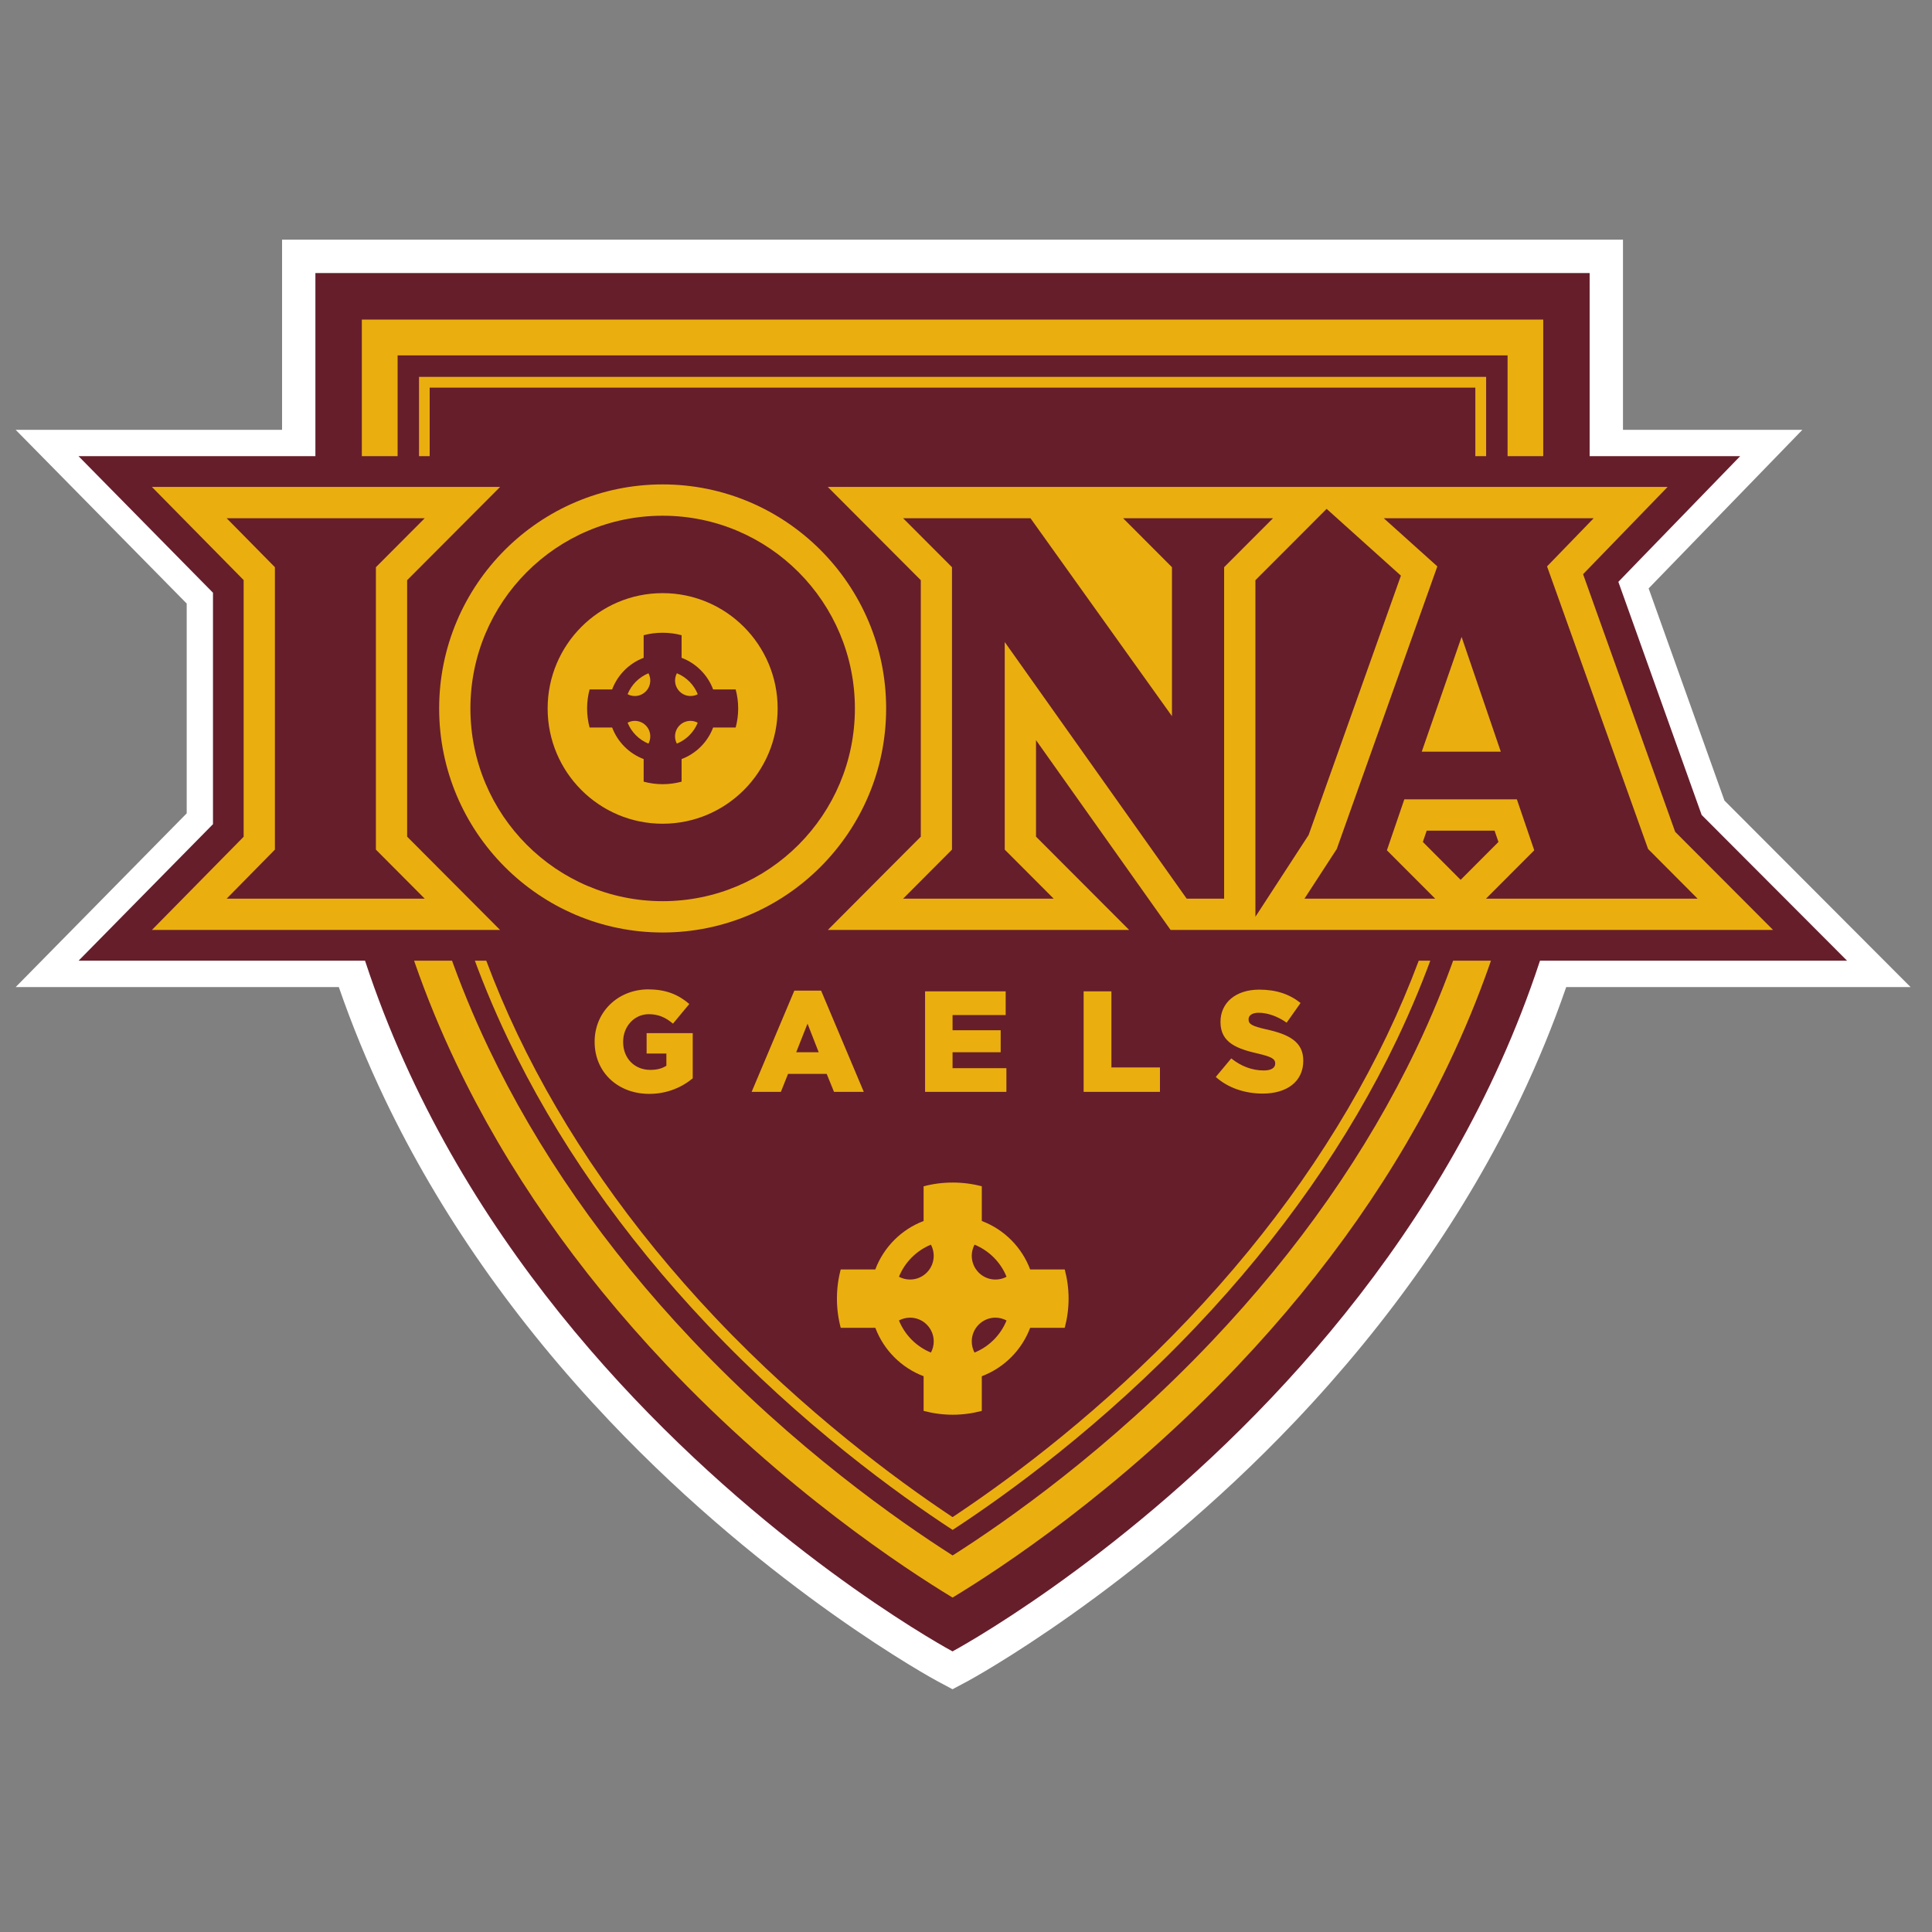 <svg xmlns="http://www.w3.org/2000/svg" viewBox="0 0 250 250"><rect x="0" y="0" width="250" height="250" fill="#808080" stroke="none"/><g id="Page-1" stroke="none" stroke-width="1" fill="none" fill-rule="evenodd"><g id="IONA" fill-rule="nonzero"><g id="Iona_Gaels_logo" transform="translate(0 29)"><g id="Group" transform="matrix(1 0 0 -1 .786 191.464)"><g id="Shape"><path d="M35.712 189.453V164.845H1.241l19.18-19.482 2.952-2.998V115.218L1.244 92.739H43.057c1.698-4.907 3.683-9.75 5.963-14.517 7.033-14.705 16.824-28.722 29.102-41.662C98.954 14.603 120.223 3.077 120.437 2.963l2.032-1.087 2.035 1.088c.213.114 21.499 11.659 42.312 33.596 12.278 12.941 22.071 26.958 29.103 41.662 2.28 4.767 4.265 9.61 5.963 14.517h44.558l-24.085 24.137-9.808 27.447 1.072 1.11 18.822 19.412h-23.214v24.608H35.713l-0-.001Z" fill="#FFF"/><path d="M40.026 185.133v-48.729c0-85.466 82.442-129.628 82.442-129.628S204.912 50.935 204.912 136.405v48.729H40.026Z" fill="#661E2B"/><path d="M122.474 13.74c-6.229 3.773-21.782 13.98-37.131 30.229C73.875 56.108 64.753 69.206 58.229 82.901c-8.092 16.991-12.194 34.992-12.194 53.504V179.112H198.908v-42.707c0-18.585-4.135-36.655-12.291-53.705-6.565-13.727-15.743-26.85-27.275-39.005-15.319-16.146-30.683-26.217-36.865-29.954" fill="#EAAF0F"/><path d="M122.483 19.19c-6.995 4.451-20.481 13.889-33.778 27.965-11.136 11.786-19.983 24.485-26.297 37.742-7.793 16.363-11.743 33.693-11.743 51.508v38.074H194.294v-38.074c0-17.887-3.983-35.282-11.838-51.703-6.356-13.289-15.258-26.012-26.457-37.816-13.263-13.978-26.592-23.3-33.514-27.697" fill="#661E2B"/><path d="M122.483 22.494c-7.124 4.655-19.533 13.623-31.766 26.573-10.935 11.574-19.619 24.033-25.808 37.029-7.613 15.985-11.473 32.912-11.473 50.31v35.294H191.519v-35.294c0-17.467-3.891-34.459-11.564-50.501-6.232-13.026-14.968-25.509-25.966-37.101-12.197-12.854-24.465-21.714-31.505-26.309" fill="#EAAF0F"/><path d="M54.814 170.306v-8.87H9.376l13.464-13.678 3.934-3.992v-29.949L9.38 96.148H62.138c1.195-3.186 2.529-6.341 4.014-9.459 6.128-12.865 14.729-25.202 25.564-36.672C103.45 37.596 115.543 28.802 121.705 24.666l.771-.518.771.517c7.43 4.984 18.619 13.384 29.729 25.092 10.898 11.487 19.55 23.849 25.719 36.744 1.52 3.179 2.883 6.397 4.102 9.647h55.429l-18.817 18.859-10.78 30.166 2.55 2.636 13.212 13.627h-34.269v8.87H54.813l.001 0Z" fill="#661E2B"/><path d="M84.958 157.782c-15.944 0-28.917-13.006-28.917-28.994 0-15.984 12.973-28.988 28.917-28.988 15.948 0 28.922 13.004 28.922 28.988 0 15.988-12.974 28.994-28.922 28.994Zm-66.091-.324 6.797-6.902 5.078-5.154v-33.214l-11.871-12.06h45.056l-12.029 12.072v33.189l5.136 5.15 6.896 6.92h-45.064l-0-0Zm87.46 0 12.038-12.07v-33.187l-5.142-5.156-6.887-6.917h38.992l-12.054 12.073v12.488l17.414-24.56h77.962l-12.671 12.698-11.915 33.338 10.941 11.294H106.331l-.003-0Zm64.549-2.839 9.616-8.645-11.943-33.557-6.886-10.584v43.555l5.146 5.15 4.067 4.081-0-.001Zm12.952-41.644h8.783l.501-1.46-4.891-4.901-4.891 4.903.498 1.458h0ZM83.145 92.443c-4.021 0-6.985-2.973-6.985-6.762v-.037c0-3.938 3.02-6.726 7.06-6.726 2.353 0 4.261.876 5.633 2.009v5.85h-5.967v-2.638h2.558v-1.579c-.537-.351-1.205-.539-2.076-.539-2.056 0-3.52 1.507-3.52 3.606v.036c0 1.988 1.444 3.566 3.317 3.566 1.279 0 2.205-.444 3.132-1.224l2.113 2.543c-1.368 1.182-2.979 1.887-5.262 1.887l-.002.009Zm79.022-.037c-3.113 0-5.022-1.747-5.022-4.163v-.036c0-2.675 2.131-3.456 4.894-4.087 1.76-.408 2.187-.707 2.187-1.245v-.037c0-.559-.52-.891-1.483-.891-1.501 0-2.928.538-4.207 1.56l-2.001-2.398c1.593-1.43 3.78-2.154 6.078-2.154 3.149 0 5.244 1.58 5.244 4.236v.036c0 2.435-1.853 3.4-4.836 4.05-1.798.409-2.242.67-2.242 1.264v.037c0 .464.426.835 1.296.835 1.149 0 2.446-.446 3.631-1.282l1.799 2.545c-1.408 1.133-3.133 1.729-5.338 1.729v0Zm-60.166-.13-5.523-13.097h3.782l.926 2.322h5.003l.945-2.322h3.854l-5.523 13.097h-3.464Zm16.917-.093V79.18h10.524v3.064h-6.967v2.062h6.227V87.148h-6.227v1.969h6.875v3.066h-10.433v-0Zm20.517 0V79.18h9.877v3.157h-6.282v9.845h-3.596 0Zm-35.729-4.18 1.446-3.696h-2.909l1.463 3.696Zm18.792-20.561c-1.304 0-2.566-.165-3.77-.487v-4.487c-2.876-1.087-5.163-3.383-6.252-6.269h-4.474c-.321-1.203-.49-2.47-.49-3.779 0-1.299.169-2.564.49-3.773h4.479c1.084-2.881 3.372-5.178 6.248-6.264v-4.487c1.204-.317 2.466-.496 3.77-.496 1.299 0 2.561.179 3.76.496v4.487c2.881 1.087 5.175 3.384 6.257 6.264h4.473c.321 1.209.499 2.474.499 3.773 0 1.309-.178 2.576-.499 3.779h-4.473c-1.081 2.886-3.375 5.182-6.257 6.269v4.487c-1.198.322-2.461.487-3.76.487Zm-2.823-8.035c.229-.434.362-.926.362-1.44 0-1.695-1.371-3.074-3.061-3.074-.525 0-1.009.125-1.438.363.765 1.883 2.259 3.38 4.138 4.152l-0-0Zm5.641 0c1.883-.772 3.381-2.269 4.144-4.157-.429-.234-.917-.358-1.437-.358-1.694 0-3.064 1.38-3.064 3.074 0 .514.134 1.006.357 1.44l-0.0 0Zm-8.341-9.447c1.692 0 3.063-1.381 3.063-3.072 0-.523-.133-1.018-.362-1.445-1.879.765-3.373 2.269-4.138 4.154.429.228.914.363 1.437.363l0-0Zm11.048 0c.52 0 1.008-.134 1.437-.367-.763-1.88-2.261-3.385-4.144-4.149-.227.426-.357.922-.357 1.445 0 1.69 1.37 3.072 3.064 3.072l0.0 0Z" fill="#EAAF0F"/><path d="M84.958 153.73c-13.737 0-24.874-11.168-24.874-24.942 0-13.771 11.137-24.935 24.874-24.935 13.744 0 24.879 11.164 24.879 24.935 0 13.774-11.135 24.942-24.879 24.942Zm-56.414-.327 6.243-6.334v-36.546l-6.243-6.344h25.629l-6.317 6.344v36.546l6.317 6.334H28.544Zm87.535 0 6.322-6.334v-36.546l-6.322-6.344h19.48l-6.333 6.344v26.862l23.544-33.206h4.845v42.891l6.329 6.334h-19.399l6.32-6.334v-19.276l-18.305 25.61h-16.481l-0.0 0Zm62.197 0 6.929-6.229-13.014-36.568-4.177-6.427h16.912l-6.248 6.256 2.255 6.595h14.563l2.249-6.595-6.242-6.256h27.379l-6.406 6.427-13.074 36.568 6.034 6.229H178.277Zm-93.319-9.691c8.218 0 14.884-6.691 14.884-14.924 0-8.237-6.665-14.914-14.884-14.914-8.215 0-14.879 6.677-14.879 14.914 0 8.232 6.663 14.924 14.879 14.924Zm.003-5.125c-.85 0-1.673-.109-2.457-.32v-2.924c-1.876-.709-3.37-2.208-4.08-4.09h-2.916c-.209-.784-.323-1.611-.323-2.465 0-.849.115-1.675.323-2.465h2.919c.708-1.878 2.201-3.374 4.077-4.084v-2.924c.784-.209 1.608-.326 2.457-.326.847 0 1.671.116 2.451.326v2.924c1.881.71 3.376 2.206 4.081 4.084h2.918c.209.789.325 1.616.325 2.465 0 .854-.116 1.68-.325 2.465h-2.918c-.706 1.882-2.201 3.381-4.081 4.09v2.924c-.781.21-1.604.32-2.451.32Zm103.382-.536 5.074-14.853h-10.227l5.154 14.853h-0ZM86.798 124.241c-.148.278-.234.599-.234.94 0 1.103.894 2.003 2 2.003.339 0 .656-.087.936-.239-.496-1.226-1.474-2.207-2.701-2.704Zm-6.373 2.706c.28.149.596.236.936.236 1.104 0 1.998-.898 1.998-2.002 0-.342-.085-.663-.234-.941-1.225.497-2.201 1.479-2.699 2.707l-0-0Zm2.699 6.396c.149-.279.234-.601.234-.938 0-1.106-.894-2.005-1.995-2.005-.342 0-.658.083-.938.236.498 1.229 1.474 2.205 2.699 2.707v0Zm6.38-2.71c-.28-.149-.596-.231-.937-.231-1.105 0-1.999.898-1.999 2.004 0 .337.087.658.234.939 1.227-.501 2.205-1.479 2.701-2.711l0-0Z" fill="#661E2B"/></g></g></g></g></g></svg>